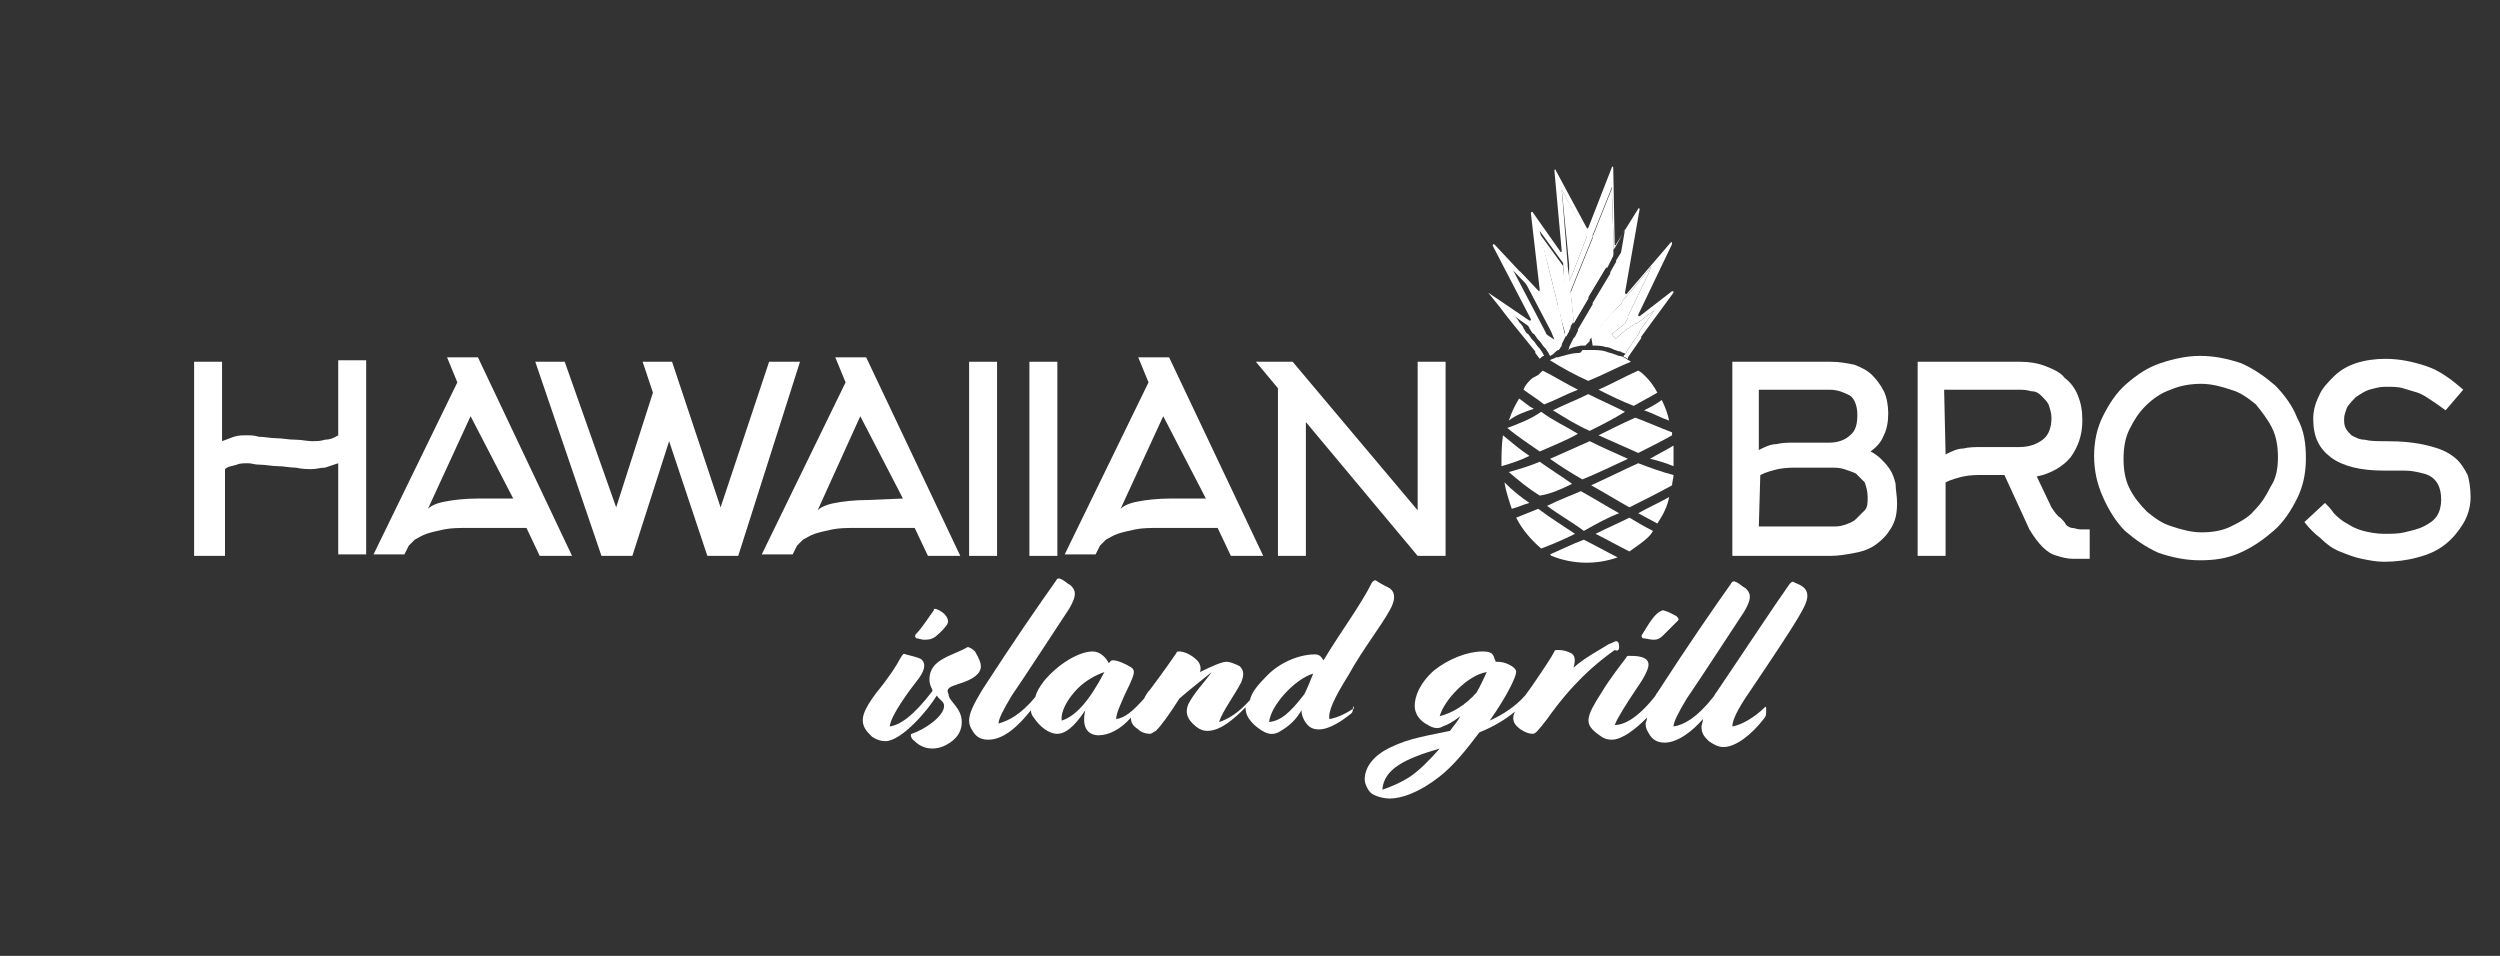 <?xml version="1.0" encoding="utf-8"?>
<!-- Generator: Adobe Illustrator 22.0.1, SVG Export Plug-In . SVG Version: 6.00 Build 0)  -->
<svg version="1.1" id="Layer_1" xmlns="http://www.w3.org/2000/svg" xmlns:xlink="http://www.w3.org/1999/xlink" x="0px" y="0px"
	 viewBox="0 0 170 65" style="enable-background:new 0 0 170 65;" xml:space="preserve">
<rect x="0" y="0" width="170" height="65" fill="#333333" stroke="none"/>
<style type="text/css">
	.st0{fill:#FFFFFF;}
</style>
<g>
	<g>
		<g>
			<path class="st0" d="M15.1,37.8h-1.9V24.6h1.9V30c0.3-0.1,0.5-0.2,0.8-0.3c0.3-0.1,0.6-0.1,0.9-0.1c0.2,0,0.5,0,0.8,0.1
				c0.4,0,0.8,0.1,1.2,0.1s0.8,0.1,1.3,0.1c0.4,0,0.8,0.1,1.1,0.1c0.3,0,0.6,0,0.9-0.1c0.3,0,0.6-0.1,0.9-0.3v-5.1h1.9v13.2H23v-6.2
				c-0.3,0.1-0.6,0.2-0.9,0.3c-0.3,0-0.6,0.1-0.9,0.1s-0.6,0-1.1-0.1c-0.4,0-0.8-0.1-1.2-0.1s-0.8-0.1-1.2-0.1s-0.6-0.1-0.8-0.1
				c-0.3,0-0.6,0-0.8,0.1c-0.3,0.1-0.6,0.1-0.8,0.3v5.9H15.1z"/>
			<path class="st0" d="M30.4,24.3h2.1l6.4,13.5h-2.2l-0.9-1.9h-4c-0.6,0-1.1,0-1.6,0.1s-0.9,0.2-1.2,0.3c-0.3,0.1-0.6,0.3-0.8,0.4
				c-0.2,0.2-0.3,0.3-0.4,0.4l-0.3,0.6h-2.1L31.1,26L30.4,24.3z M34.9,33.9L32,28.3l-2.9,6.3c0.2-0.2,0.6-0.4,1.2-0.5
				c0.5-0.1,1.3-0.2,2.2-0.2H34.9z"/>
			<path class="st0" d="M54.4,24.6l-4.2,13.2h-2.1L45.5,30L43,37.8h-2.1l-4.5-13.2h2l3.5,9.9l2.5-7.8l-0.7-2.1h2l3.3,9.9l3.3-9.9
				H54.4z"/>
			<path class="st0" d="M56.8,24.3h2.1l6.4,13.5h-2.2l-0.9-1.9h-4c-0.6,0-1.1,0-1.6,0.1s-0.9,0.2-1.2,0.3s-0.6,0.3-0.8,0.4
				c-0.2,0.2-0.3,0.3-0.4,0.4l-0.3,0.6h-2.1L57.5,26L56.8,24.3z M61.4,33.9l-2.9-5.6l-2.9,6.4c0.2-0.2,0.6-0.4,1.2-0.5
				c0.5-0.1,1.3-0.2,2.2-0.2L61.4,33.9L61.4,33.9z"/>
			<path class="st0" d="M65.9,37.8V24.6h1.9v13.2H65.9z"/>
			<path class="st0" d="M70,37.8V24.6h1.9v13.2H70z"/>
			<path class="st0" d="M77.4,24.3h2.1l6.4,13.5h-2.2l-0.9-1.9h-4c-0.6,0-1.1,0-1.6,0.1s-0.9,0.2-1.2,0.3c-0.3,0.1-0.6,0.3-0.8,0.4
				c-0.2,0.2-0.3,0.3-0.4,0.4l-0.3,0.6h-2.1L78.1,26L77.4,24.3z M82,33.9l-2.9-5.6l-2.9,6.3c0.2-0.2,0.6-0.4,1.2-0.5
				c0.5-0.1,1.3-0.2,2.2-0.2H82z"/>
			<path class="st0" d="M85.4,24.6h2.5l8.5,10.1V24.6h1.9v13.2h-1.9l-7.6-9.1v9.1h-1.9V26.4L85.4,24.6z"/>
		</g>
		<g>
			<path class="st0" d="M129,34.2c0,0.7-0.1,1.2-0.4,1.7s-0.6,0.8-1,1.1s-0.9,0.5-1.5,0.6c-0.5,0.1-1.1,0.2-1.6,0.2h-6.7V24.6h6.7
				c0.6,0,1.1,0.1,1.6,0.2c0.5,0.2,0.9,0.4,1.2,0.7c0.3,0.3,0.6,0.7,0.8,1.1c0.2,0.4,0.3,1,0.3,1.5c0,0.6-0.1,1.1-0.3,1.5
				c-0.2,0.5-0.5,0.8-0.9,1.1c0.2,0.1,0.5,0.3,0.7,0.5c0.2,0.2,0.4,0.4,0.6,0.7s0.3,0.6,0.4,1C128.9,33.3,129,33.7,129,34.2z
				 M119.6,30.6c0.4-0.2,0.8-0.4,1.2-0.4c0.4-0.1,0.8-0.1,1.3-0.1h2.3c0.6,0,1.1-0.2,1.4-0.5c0.4-0.3,0.5-0.8,0.5-1.4
				s-0.2-1.1-0.5-1.3c-0.4-0.2-0.8-0.4-1.4-0.4h-4.8V30.6z M119.6,35.8h5c0.3,0,0.5,0,0.8-0.1s0.6-0.2,0.8-0.4
				c0.2-0.2,0.4-0.4,0.6-0.6c0.2-0.2,0.2-0.5,0.2-0.9s-0.1-0.7-0.2-1c-0.2-0.2-0.4-0.4-0.6-0.6c-0.2-0.1-0.5-0.2-0.8-0.3
				s-0.6-0.1-0.9-0.1h-2.3c-0.4,0-0.8,0-1.3,0.1c-0.4,0.1-0.8,0.2-1.2,0.4L119.6,35.8L119.6,35.8z"/>
			<path class="st0" d="M136.3,32.3h-1.5c-0.4,0-0.8,0-1.3,0.1c-0.4,0.1-0.8,0.2-1.2,0.4v5h-1.9V24.6h7c0.6,0,1.2,0.1,1.7,0.3
				c0.5,0.2,1,0.4,1.3,0.8c0.4,0.3,0.7,0.7,0.9,1.2s0.3,1,0.3,1.7c0,1-0.3,1.8-0.8,2.5c-0.5,0.6-1.3,1.1-2.3,1.3l1,2.1
				c0.2,0.3,0.4,0.6,0.6,0.7c0.2,0.2,0.3,0.3,0.4,0.5c0.1,0.1,0.3,0.2,0.4,0.2c0.2,0,0.3,0.1,0.6,0.1h0.6v2c-0.4,0-0.8,0-1.1,0
				c-0.4,0-0.8-0.1-1.1-0.2c-0.4-0.1-0.7-0.3-1-0.6s-0.6-0.7-0.9-1.2L136.3,32.3z M132.3,30.9c0.4-0.2,0.8-0.4,1.2-0.4
				c0.4-0.1,0.8-0.1,1.3-0.1h2.5c0.7,0,1.2-0.2,1.6-0.5c0.4-0.3,0.6-0.8,0.6-1.5c0-0.3-0.1-0.6-0.2-0.9c-0.1-0.2-0.3-0.4-0.5-0.6
				s-0.4-0.3-0.7-0.3c-0.3-0.1-0.6-0.1-0.9-0.1h-5L132.3,30.9L132.3,30.9z"/>
			<path class="st0" d="M156.8,31.2c0,1-0.2,1.9-0.6,2.7c-0.4,0.8-0.9,1.6-1.6,2.2c-0.7,0.6-1.4,1.1-2.3,1.5
				c-0.9,0.4-1.8,0.5-2.7,0.5c-1,0-1.9-0.2-2.8-0.5c-0.9-0.4-1.6-0.9-2.3-1.5c-0.6-0.6-1.1-1.4-1.5-2.3c-0.4-0.9-0.6-1.8-0.6-2.8
				s0.2-1.9,0.6-2.7c0.4-0.8,0.9-1.6,1.6-2.2c0.7-0.6,1.4-1.1,2.3-1.4c0.9-0.3,1.8-0.5,2.7-0.5c1,0,1.9,0.2,2.8,0.5
				c0.9,0.4,1.6,0.9,2.3,1.5c0.6,0.6,1.2,1.4,1.5,2.2C156.7,29.3,156.8,30.2,156.8,31.2z M154.9,31.1c0-0.7-0.1-1.4-0.4-2
				c-0.3-0.6-0.7-1.1-1.1-1.6c-0.5-0.4-1-0.8-1.7-1c-0.6-0.2-1.3-0.4-2-0.4s-1.4,0.1-2.1,0.4c-0.6,0.2-1.2,0.6-1.7,1.1
				s-0.8,1-1.1,1.6s-0.4,1.3-0.4,2s0.1,1.4,0.4,2c0.3,0.6,0.7,1.1,1.2,1.6c0.5,0.4,1,0.8,1.7,1c0.6,0.2,1.3,0.4,2,0.4s1.4-0.1,2-0.4
				c0.6-0.3,1.2-0.6,1.6-1.1c0.5-0.5,0.8-1,1.1-1.6C154.8,32.5,154.9,31.8,154.9,31.1z"/>
			<path class="st0" d="M168,33.8c0,0.7-0.2,1.3-0.5,1.8s-0.7,1-1.2,1.4s-1.1,0.7-1.9,0.9c-0.7,0.2-1.5,0.3-2.3,0.3
				c-0.5,0-1-0.1-1.5-0.2c-0.5-0.1-1-0.3-1.5-0.5s-0.9-0.5-1.3-0.9c-0.4-0.3-0.8-0.7-1.1-1.1l1.4-1.3c0.2,0.2,0.4,0.4,0.6,0.7
				c0.2,0.2,0.5,0.5,0.9,0.7c0.3,0.2,0.7,0.4,1.1,0.5c0.4,0.1,0.9,0.2,1.4,0.2s1,0,1.4-0.1s0.9-0.2,1.3-0.4c0.4-0.2,0.7-0.4,0.9-0.7
				s0.3-0.7,0.3-1.1c0-0.5-0.1-0.9-0.3-1.2s-0.5-0.5-0.9-0.6S164,32,163.5,32s-0.9,0-1.4,0c-1.6,0-2.8-0.3-3.6-0.9s-1.2-1.4-1.2-2.6
				c0-0.5,0.1-1,0.4-1.6c0.2-0.5,0.6-0.9,1-1.3s0.9-0.7,1.5-0.9c0.6-0.2,1.3-0.3,2-0.3c1,0,1.9,0.2,2.8,0.5c0.9,0.3,1.7,0.9,2.5,1.6
				l-1.2,1.4c-0.4-0.3-0.7-0.5-1-0.7s-0.6-0.4-0.9-0.5c-0.3-0.1-0.7-0.2-1-0.3c-0.3-0.1-0.7-0.1-1.2-0.1c-0.4,0-0.7,0.1-1.1,0.2
				c-0.3,0.1-0.6,0.3-0.9,0.5c-0.2,0.2-0.4,0.4-0.6,0.7c-0.1,0.3-0.2,0.5-0.2,0.8c0,0.2,0,0.4,0.1,0.6s0.2,0.3,0.4,0.5
				c0.2,0.1,0.5,0.3,0.9,0.3c0.4,0.1,0.8,0.1,1.4,0.1c1.2,0,2.1,0.1,2.9,0.3s1.3,0.4,1.8,0.8c0.4,0.3,0.7,0.8,0.9,1.2
				C167.9,32.6,168,33.2,168,33.8z"/>
		</g>
	</g>
	<g>
		<path class="st0" d="M62.8,43.5c0.3,0,0.5,0,0.8-0.2c0.1-0.1,0.4-0.3,0.7-0.7c0.2-0.2,0.2-0.4,0.1-0.6c-0.1-0.2-0.4-0.5-0.8-0.6
			c-0.1,0-0.1,0-0.1,0.1c-0.3,0.4-0.8,1.2-1.2,1.6c-0.1,0.1-0.1,0.2,0,0.3C62.4,43.4,62.7,43.5,62.8,43.5z"/>
		<path class="st0" d="M65.2,46.5c1-0.3,1.5-0.7,1.5-1.2c0-0.2-0.1-0.5-0.4-1C66,44,65.8,44,65.8,44c-1,0.6-2.6,0.8-2.6,2.2
			c0,0.3,0.1,0.5,0.2,0.7l0,0V47c-1.3,1.7-2.2,2.3-2.9,2.4c0.1-0.8,1.3-2.4,2-3.3c0.5-0.7,0.4-1.1,0.1-1.3c-0.2-0.1-0.6-0.2-1-0.3
			c-0.2-0.1-0.2,0-0.4,0.3c-0.2,0.4-0.7,1.2-1.6,2.3c-0.9,1.2-1.1,1.8-0.8,2.4c0.1,0.2,0.3,0.4,0.5,0.6c0.3,0.2,0.6,0.3,0.9,0.3
			c1.1,0,2.9-2.1,3.5-3.1l0,0c0.2,0.3,0.5,0.4,0.5,0.7c0,0.7-1.3,1.6-2.2,1.9c-0.1,0-0.1,0.3,0.2,0.5c0.3,0.3,0.7,0.5,1.2,0.5
			s0.9-0.2,1.2-0.4c0.6-0.4,0.8-0.9,0.8-1.4c0-1-0.9-1.4-0.9-1.9C64.3,46.8,64.6,46.7,65.2,46.5z"/>
		<path class="st0" d="M92,48.2c-0.6,0.4-1.1,0.6-1.6,0.7c-0.1-0.5,0.3-1.4,1.3-3c1-1.8,2.2-3.3,2.8-4.4c0.4-0.7,0.4-1.2,0-1.5
			c-0.2-0.1-0.6-0.3-0.9-0.5c-0.1-0.1-0.2,0-0.3,0.1c-0.8,1.6-2.1,3.3-3.3,5.3c-0.2-0.3-0.3-0.4-0.6-0.4c-1,0-2.3,0.5-3.2,1.4
			c-0.7,0.7-1.1,1.2-1.2,1.7c-0.8,0.9-1.5,1.3-2.1,1.5c0.2-0.7,1.1-1.9,1.5-2.7c0.2-0.5,0.2-0.8-0.1-1.1c-0.4-0.2-0.7-0.3-0.9-0.3
			c-0.3,0-1,0.3-1.8,0.7c0.1-0.3,0-0.6-0.2-0.8c-0.4-0.4-0.9-0.6-1.2-0.6c-0.1,0-0.2,0-0.2,0.1c-0.2,0.3-0.9,1.3-1.8,2.5
			c-0.2,0.2-0.3,0.4-0.4,0.6c-0.8,0.9-1.3,1.3-1.9,1.4c0-0.4,0.3-1,0.6-1.7c0.5-1,0.6-1.3,0.6-1.5s-0.1-0.3-0.5-0.5
			s-0.7-0.3-0.9-0.3c-0.2,0-0.2,0.1-0.3,0.2c-0.2-0.4-0.6-0.8-1.1-0.8c-0.9,0-2.3,0.8-3.3,2c-0.3,0.4-0.5,0.7-0.6,1.1
			c-1,1.2-1.8,1.6-2.5,1.8c0-0.3,0.3-0.9,0.9-1.9c0.9-1.3,3.1-4.7,3.9-5.9c0.6-1,0.4-1.3,0.1-1.6c-0.2-0.1-0.4-0.3-0.6-0.4
			c-0.2-0.1-0.3-0.1-0.4,0.1c-1.2,1.7-2.8,4-5,7.4c-0.6,1-0.9,1.6-0.9,2.1c0,0.3,0.1,0.5,0.3,0.8c0.2,0.3,0.5,0.5,1,0.5
			c1.1,0,2.1-1,2.9-2c0,0.2,0.1,0.4,0.2,0.5c0.4,0.6,1,1.1,1.6,1.1c0.5,0,1.1-0.4,1.9-1.6c-0.3,1.3,0.3,1.7,0.9,1.7
			c0.7,0,1.5-0.4,2.2-1.2c0,0.4,0.2,0.6,0.5,0.8c0.2,0.2,0.5,0.3,0.8,0.3c0.1,0,0.2-0.1,0.4-0.2c0.4-0.4,0.9-1.1,1.6-2.2
			c0.8-0.7,1.6-1.3,2.2-1.8c-0.5,0.7-1.2,1.4-1.6,2.2c-0.2,0.5-0.1,0.9,0.3,1.3c0.3,0.3,0.6,0.5,1,0.5c0.9,0,1.8-0.8,2.6-1.6
			c0,0.5,0.2,0.8,0.6,1.2c0.7,0.6,1.2,0.8,1.8,0.4c0.5-0.3,1-0.7,1.4-1.4c0,0.3,0.1,0.5,0.2,0.7c0.3,0.5,0.6,0.6,1,0.6
			c0.7,0,1.6-0.6,2.2-1.1C92,48.4,92,48.3,92,48C92.1,48.2,92.1,48.2,92,48.2z M72.2,49c-0.1-0.6,0.4-1.5,1.1-2.2
			c0.5-0.5,1.2-0.9,1.8-1.1C74,47.8,73.1,48.7,72.2,49z M88.7,47.2c-1,1.3-1.6,1.8-2.4,1.9c0.1-1.1,1.7-2.9,3-3.3
			C89.1,46.3,88.9,46.8,88.7,47.2z"/>
		<path class="st0" d="M110.1,44c0-0.1,0-0.4-0.2-0.4c-0.1,0-0.2,0.1-0.5,0.2c-0.8,0.5-1.6,0.9-2.4,1.6c0.2-0.7,0-0.9-0.2-1
			s-0.5-0.2-0.8-0.2c-0.2,0-0.3,0-0.3,0.1c-0.2,0.4-0.8,1.3-1.7,2.6c-0.1,0.1-0.2,0.3-0.3,0.4c-0.6,0.7-1.5,1.3-2.4,1.7
			c1.2-1.7,1.8-3,1.8-3.3c0-0.2-0.2-0.4-0.7-0.6c-0.3-0.1-0.5-0.1-0.7-0.1c0-0.1-0.1-0.2-0.1-0.3c-0.1-0.3-0.3-0.4-0.8-0.4
			c-1,0-2.3,0.5-3.3,1.3c-1,0.9-1.3,1.8-1.3,2.4c0,0.5,0.3,1,0.9,1.3c0.3,0.2,0.7,0.3,1,0.1c0.3-0.1,0.7-0.3,1.2-0.7
			c-0.2,0.4-0.5,0.7-0.7,1c-1.4,0.3-2.8,0.5-4,1.1c-1.1,0.5-1.8,1.3-1.8,2.2c0,0.3,0.2,0.7,0.4,0.9c0.2,0.2,0.8,0.4,1.3,0.4
			c0.8,0,2-0.4,3.4-1.5c0.9-0.7,1.8-1.8,2.7-3c1-0.4,1.8-0.9,2.4-1.4c0,0.1-0.1,0.2-0.1,0.4c0,0.3,0.1,0.5,0.5,0.8
			c0.3,0.2,0.6,0.3,0.8,0.3c0.2,0,0.3-0.1,1-1c1.7-2.4,3.2-3.7,4.6-4.7C110,44.3,110.1,44.2,110.1,44z M95.9,52.8
			c-0.6,0.4-1.3,0.7-1.9,0.9c0.1-1.4,1.5-2.1,3.9-2.8C97.2,51.7,96.5,52.4,95.9,52.8z M100.4,47.1c-0.8,0.9-1.7,1.4-2.5,1.6
			c0.3-1.1,1.9-2.8,3.2-3C100.9,46.1,100.7,46.6,100.4,47.1z"/>
		<path class="st0" d="M112.4,43.5c0.2,0,0.4,0,0.7-0.3c0.2-0.2,0.6-0.6,1-1c0.1-0.1,0-0.2-0.1-0.3c-0.2-0.1-0.5-0.3-0.9-0.4
			c-0.1,0-0.3,0.1-0.5,0.3c-0.3,0.3-0.6,0.8-0.9,1.3c-0.1,0.1-0.1,0.2,0,0.3C111.9,43.4,112.2,43.5,112.4,43.5z"/>
		<path class="st0" d="M120,48.1c-0.7,0.7-1.6,1.2-2.2,1.3c0-0.4,0.3-1.1,1.2-2.4c3.5-5.2,3.9-5.9,3.9-6.5c0-0.5-0.4-0.7-0.9-0.9
			c-0.1-0.1-0.2,0-0.3,0.1c-1.2,1.7-2.7,4-5,7.4c-0.1,0.1-0.1,0.2-0.2,0.3c-1.1,1.4-2,1.9-2.7,2c0-0.3,0.3-0.9,0.9-1.9
			c0.9-1.3,3.1-4.7,3.9-5.9c0.6-1,0.4-1.3,0.1-1.6c-0.2-0.1-0.4-0.3-0.6-0.4c-0.2-0.1-0.3-0.1-0.4,0.1c-1.2,1.7-2.8,4-5,7.4
			c-0.1,0.1-0.1,0.2-0.2,0.3c-1.2,1.5-2.1,1.9-2.7,1.9c0.2-0.5,0.7-1.3,1.5-2.5c0.5-0.7,0.8-1.3,0.8-1.6c0-0.6-0.9-0.6-1.3-0.6
			c-0.1,0-0.2,0-0.2,0.1c-0.3,0.4-1.1,1.4-1.7,2.4c-1.1,1.7-1.1,2.1-0.4,2.7c0.4,0.3,0.6,0.5,1.1,0.5c0.7,0,1.6-0.7,2.4-1.5
			c0,0.2-0.1,0.3-0.1,0.4c0,0.3,0.1,0.5,0.3,0.8c0.2,0.3,0.5,0.5,1,0.5c0.9,0,1.9-0.8,2.6-1.6c0,0.2-0.1,0.4-0.1,0.5
			c0,0.5,0.2,0.7,0.5,1c0.3,0.2,0.6,0.4,1,0.4c0.8,0,1.9-0.8,2.8-2c0.1-0.1,0.1-0.3,0.1-0.5C120.1,48.1,120.1,48,120,48.1z"/>
	</g>
	<g>
		<polygon class="st0" points="108.3,23.5 108.3,23.4 108.3,23.5 108.3,23.5 		"/>
		<polygon class="st0" points="110,22.8 110,22.8 110.4,22.5 		"/>
		<path class="st0" d="M105.8,24l0.1-0.2L105.8,24z"/>
		<polygon class="st0" points="107,22.6 106.9,22.7 106.7,23.1 106.9,22.7 		"/>
		<polygon class="st0" points="106.5,23.4 106.5,23.4 106.5,23.5 		"/>
		<path class="st0" d="M110.1,23.2l-0.2-0.3L110.1,23.2z"/>
		<polygon class="st0" points="110.1,23.1 110.1,23.2 110.1,23.2 110.1,23.2 		"/>
		<path class="st0" d="M104.8,23.1c-0.1-0.1-0.2-0.3-0.3-0.4C104.6,22.8,104.7,23,104.8,23.1z"/>
		<path class="st0" d="M105.2,23.6c-0.1-0.1-0.2-0.2-0.3-0.4C105,23.4,105.1,23.5,105.2,23.6z"/>
		<polygon class="st0" points="110.8,22.6 110.1,23.1 110.1,23.1 110.1,23.1 		"/>
		<polygon class="st0" points="106.5,22.9 106.7,22.5 106.7,22.5 		"/>
		<path class="st0" d="M105.8,23l-0.6-0.3L105.8,23z"/>
		<polygon class="st0" points="105.2,23.6 105.2,23.7 105.5,23.9 105.2,23.7 		"/>
		<polygon class="st0" points="109.4,22.2 109.4,22.2 108.7,23 		"/>
		<polygon class="st0" points="108.1,23.2 108.1,23.2 107.8,23.5 107.8,23.5 108.1,23.2 108.1,23.2 109.2,21.9 109.2,21.9 
			109.2,21.9 		"/>
		<polygon class="st0" points="110.3,21.2 110.1,21.4 110,21.5 110.1,21.4 		"/>
		<polygon class="st0" points="110.7,20.7 112.4,18.7 112.4,18.7 110.7,20.7 110.7,20.7 110.6,20.8 		"/>
		<polygon class="st0" points="107.3,22.2 108.3,20.5 107.3,22.2 107.2,22.3 107,22.6 107.2,22.3 		"/>
		<polygon class="st0" points="109.5,18.4 109.5,18.5 108.3,20.4 109.5,18.5 		"/>
		<polygon class="st0" points="110.5,16.8 110,17.5 110,17.6 110,17.5 		"/>
		<polygon class="st0" points="110.4,19.8 111.1,15.7 111.1,15.7 		"/>
		<polygon class="st0" points="103.9,21.8 103.9,21.8 105.2,22.7 		"/>
		<path class="st0" d="M103.8,21.9L103.8,21.9L103.8,21.9L103.8,21.9z"/>
		<path class="st0" d="M104.3,22.4c0-0.1-0.1-0.1-0.1-0.2C104.2,22.3,104.2,22.4,104.3,22.4z"/>
		<polygon class="st0" points="112.5,18.8 112.5,18.8 111.1,21.7 		"/>
		<path class="st0" d="M105.6,20.8l-2.3-2.4L105.6,20.8z"/>
		<path class="st0" d="M110.2,20.7l0.1-0.4L110.2,20.7z"/>
		<path class="st0" d="M111.1,15.7L111.1,15.7L111.1,15.7z"/>
		<polygon class="st0" points="105.6,20.8 105.6,20.8 105.8,21.6 		"/>
		<path class="st0" d="M109.5,13.1l-1.2,3L109.5,13.1z"/>
		<polygon class="st0" points="106.3,18.1 106.3,18.1 104.7,15.9 104.7,15.9 		"/>
		<polygon class="st0" points="104.7,15.9 104.7,15.9 105.3,18.2 		"/>
		<polygon class="st0" points="106.5,20 106.5,19.9 106.3,18.3 106.5,19.9 		"/>
		<polygon class="st0" points="107.9,16.1 107.9,16.1 106.9,18.7 		"/>
		<path class="st0" d="M109.7,17.4v-1.6V17.4z"/>
		<polygon class="st0" points="103.3,18.4 103.3,18.4 105.4,22.4 105.5,22.6 105.4,22.4 		"/>
		<polygon class="st0" points="106.2,23.3 106.2,23.2 105.8,21.7 106.2,23.2 		"/>
		<path class="st0" d="M106.7,22.5l-0.1-0.7L106.7,22.5z"/>
		<g id="XMLID_4_">
			<g>
				<polygon class="st0" points="108,20.3 107,22 107,22 107,21.9 107,21.8 106.8,19.9 107.2,18.9 108.3,16.2 108.3,16.1 
					108.3,16.1 109.5,13.1 109.6,12.8 109.7,15.8 109.7,17.4 109.7,17.4 109.3,18.2 109.2,18.2 108,20.2 108,20.2 				"/>
				<polygon class="st0" points="106.7,18 106.2,12.9 107.9,16 107.9,16.1 106.9,18.7 106.7,19.1 106.7,18.9 106.7,18.1 				"/>
				<path class="st0" d="M107,22l1-1.7v-0.1l0,0l1.2-2v-0.1l0.5-0.8l0,0v-1.5l-0.1-3.1l-0.1,0.3l-1.2,3l0,0v0.1l-1.1,2.7l-0.4,1
					l0.2,1.9v0.1V22L107,22z M106.2,12.9l0.4,5.1v0.1l0.1,0.7v0.3l0.2-0.4l1-2.6l0,0L106.2,12.9z M105.3,18.2l0.6,2.4v0.1l0.2,0.6
					v0.1l0.3,1.3l0.2-0.4l0,0l0,0l-0.1-0.6v-0.1l-0.1-1.7v-0.2l-0.1-1.6v-0.2l0,0l-1.6-2.2L105.3,18.2z M104.1,14.5
					c0-0.1,0.1-0.1,0.1-0.1l1.9,2.7c0,0.1,0.1,0,0.1,0l-0.5-5.5c0-0.1,0.1-0.1,0.1,0l2.1,3.9c0,0.1,0.1,0,0.1,0l1.6-4.1
					c0-0.1,0.1-0.1,0.1,0l0.1,5.2c0,0.1,0.1,0.1,0.1,0l1.5-2.4c0-0.1,0.1,0,0.1,0l-1,5.7c0,0.1,0.1,0.1,0.1,0.1l3-3.5
					c0.1-0.1,0.1,0,0.1,0.1l-2.3,4.8c0,0.1,0,0.1,0.1,0.1l2.2-1.7c0.1,0,0.1,0,0.1,0.1l-2.2,3V23l-0.9,1.3v0.1l0,0
					c-0.1,0-0.1-0.1-0.2-0.1c0,0-0.1,0-0.1-0.1l0.2-0.2v-0.1l0.9-1.3v-0.1l1-1.4l-1.2,0.9h-0.1l-0.3,0.2l-0.1,0.1l-0.2,0.1l-0.7,0.6
					l0,0h-0.1l0,0l0,0l-0.2-0.3l0,0l0,0l0,0l0,0l0,0l0.4-0.3l0.5-0.4l0.2-0.4v-0.1l1.4-2.9l0.2-0.5l-0.3,0.4l-1.7,2v0.1l-0.1,0.1
					l-0.1,0.1l0,0l-0.1,0.1l-0.2,0.2l-0.2,0.2l-0.1,0.1l-0.6,0.7l0,0l0,0l-0.7,0.8l-0.4,0.4l0,0l0,0l0,0h-0.1c-0.1,0-0.2,0-0.4,0
					l0.3-0.3v-0.1l1-1.2l0,0l0,0l0.6-0.7l0.1-0.1l0.3-0.4l0,0l0.1-0.3v-0.1l0.1-0.4l0.7-4.1l-0.6,1.1l-0.5,0.8v0.1l0,0l-0.4,0.7v0.1
					l-1.2,2v0.1l-1,1.7v0.1l-0.2,0.4l-0.1,0.1l-0.2,0.4l-0.1,0.2l0,0l0,0v0.1l-0.2,0.3c-0.1,0-0.3,0.1-0.4,0.1l0,0c0,0,0,0-0.1,0
					h-0.1l0.1-0.1v-0.1l0.3-0.5l0,0l-0.4-1.5v-0.1l-0.2-0.8l0,0l0,0l-2.3-2.4l2.1,4l0.1,0.2l0.2,0.5l-0.6-0.4l-1.3-0.9l-0.4-0.3
					c0.1,0.1,0.2,0.2,0.3,0.4l0,0c0.1,0.1,0.2,0.2,0.3,0.4c0,0.1,0.1,0.1,0.1,0.2c0.1,0.1,0.1,0.2,0.2,0.2c0.1,0.1,0.2,0.3,0.3,0.4
					l0.1,0.1c0.1,0.1,0.2,0.3,0.3,0.4l0.1,0.1l0.2,0.3l0.1,0.2c-0.1,0-0.2,0.1-0.3,0.2l0,0l-0.3-0.4v-0.1c-0.9-1.1-2.2-2.7-2.4-3
					l-0.8-1l2.8,1.9c0.1,0,0.1,0,0.1-0.1l-2.6-5c0-0.1,0.1-0.1,0.1-0.1l3,3.2c0,0.1,0.1,0,0.1-0.1L104.1,14.5z"/>
			</g>
		</g>
		<path class="st0" d="M108.3,23.5c0.3,0,0.6,0,0.9,0.1c0.2,0,0.4,0.1,0.6,0.2c0.1,0,0.2,0.1,0.4,0.1c0.1,0.1,0.3,0.1,0.4,0.2V24
			v-0.1l0.9-1.3v-0.1l1-1.4l0,0l-1.2,0.9h-0.1l-0.3,0.2l-0.1,0.1l-0.2,0.1l-0.7,0.6l0,0h-0.1l0,0l0,0l0,0l-0.2-0.3l0,0l0,0l0,0l0,0
			l0,0l0.4-0.3l0.5-0.4l0.2-0.4v-0.1l1.4-2.9l0.2-0.5l-0.3,0.4l-1.7,2v0.1l-0.1,0.1l-0.1,0.1l0,0l-0.1,0.1l-0.2,0.2l-0.2,0.2
			l-0.1,0.1l-0.6,0.7l0,0l0,0l-0.7,0.8L108.3,23.5L108.3,23.5L108.3,23.5L108.3,23.5z"/>
		<path class="st0" d="M107.5,23.5L107.5,23.5h0.2c0.1,0,0.1,0,0.1,0l0.3-0.3v-0.1l1-1.2l0,0l0,0l0.6-0.7l0.1-0.1l0.3-0.4l0,0
			l0.1-0.3v-0.1l0.1-0.4l0.7-4.1l0,0l0,0l0,0l0,0l-0.6,1.1l-0.5,0.8v0.1l0,0l-0.4,0.7v0.1l-1.2,2v0.1l-1,1.7v0.1l-0.2,0.4L107,23
			l-0.2,0.4l-0.1,0.2l0,0l0,0v0.1l-0.2,0.3l0,0C106.7,23.6,107.1,23.6,107.5,23.5z"/>
		<polygon class="st0" points="104.7,15.9 104.7,15.9 104.7,15.9 104.7,15.9 		"/>
		<polygon class="st0" points="106.7,22.5 106.6,21.8 106.6,21.7 106.5,20 106.5,19.9 106.3,18.3 106.3,18.1 106.3,18.1 104.7,15.9 
			105.3,18.2 105.9,20.6 105.9,20.8 106.1,21.4 106.1,21.5 106.5,22.9 106.5,22.9 106.7,22.5 		"/>
		<path class="st0" d="M105.9,23.8L105.9,23.8l0.3-0.6l0,0l-0.4-1.5v-0.1l-0.2-0.8l0,0l0,0l-2.3-2.4l0,0l2.1,4l0.1,0.2l0.2,0.5l0,0
			l-0.6-0.4l-1.3-0.9l-0.4-0.3c0.1,0.1,0.2,0.2,0.3,0.4l0,0c0.1,0.1,0.2,0.2,0.3,0.4c0,0.1,0.1,0.1,0.1,0.2c0.1,0.1,0.1,0.2,0.2,0.2
			c0.1,0.1,0.2,0.3,0.3,0.4l0.1,0.1c0.1,0.1,0.2,0.3,0.3,0.4l0.1,0.1l0.2,0.3l0.1,0.2c0.1,0,0.1-0.1,0.2-0.1L105.9,23.8z"/>
		<g>
			<path class="st0" d="M113.5,33.8c-0.7,0.4-1.4,0.7-2.1,1.1c0.4,0.2,0.9,0.5,1.3,0.7C113.1,35,113.4,34.4,113.5,33.8z"/>
			<path class="st0" d="M110.7,31.2c-0.9-0.4-1.8-0.8-2.6-1.2c-0.9,0.4-1.8,0.8-2.7,1.2c0.7,0.5,1.5,1,2.2,1.4
				C108.6,32.2,109.6,31.7,110.7,31.2z"/>
			<path class="st0" d="M113.8,31.7c0-0.5,0-1,0-1.4c-0.5,0.3-1.1,0.6-1.6,0.9C112.7,31.3,113.3,31.5,113.8,31.7z"/>
			<path class="st0" d="M102.5,29.1c0.7,0.6,1.5,1.1,2.2,1.6c0.9-0.4,1.7-0.7,2.6-1.2c-0.8-0.5-1.7-0.9-2.5-1.5
				C104.1,28.5,103.3,28.8,102.5,29.1z"/>
			<path class="st0" d="M105.6,27.9c0.8,0.5,1.6,1,2.5,1.4c0.8-0.4,1.6-0.8,2.4-1.3c-0.8-0.4-1.7-0.8-2.5-1.2
				C107.2,27.2,106.4,27.5,105.6,27.9z"/>
			<path class="st0" d="M104.1,25.8c-0.2,0.2-0.4,0.4-0.5,0.7c0.4,0.3,0.9,0.6,1.4,1c0.8-0.3,1.5-0.7,2.3-1
				c-0.8-0.4-1.6-0.9-2.4-1.3c-0.1,0.1-0.2,0.2-0.3,0.3C104.4,25.6,104.2,25.7,104.1,25.8z"/>
			<path class="st0" d="M107.4,24c-0.4,0-0.8,0.1-1.1,0.2c-0.1,0-0.3,0.1-0.4,0.1h-0.1l0,0c-0.1,0.1-0.3,0.1-0.4,0.2
				c0.8,0.5,1.7,1,2.6,1.4c1-0.4,1.9-0.9,2.9-1.3l0,0c-0.1-0.1-0.2-0.1-0.3-0.2c-0.2-0.1-0.3-0.2-0.5-0.2c-0.1,0-0.2-0.1-0.3-0.1
				c-0.2-0.1-0.4-0.1-0.6-0.2c-0.3-0.1-0.7-0.1-1-0.1h-0.1c-0.1,0-0.3,0-0.4,0h-0.1C107.5,24,107.4,24,107.4,24z"/>
			<path class="st0" d="M111.4,31.5c-1.1,0.5-2.1,1-3.2,1.5c0.9,0.5,1.7,1,2.6,1.5c1-0.5,2-1,2.9-1.5c0-0.2,0.1-0.5,0.1-0.7
				C113,32.1,112.2,31.8,111.4,31.5z"/>
			<path class="st0" d="M111.8,27.9c0.6,0.2,1.1,0.5,1.7,0.7c-0.1-0.5-0.3-1-0.5-1.4C112.6,27.5,112.2,27.7,111.8,27.9z"/>
			<path class="st0" d="M108.7,29.6c0.9,0.4,1.8,0.8,2.7,1.2c0.8-0.4,1.6-0.8,2.3-1.2c0-0.1,0-0.2,0-0.2c-0.8-0.3-1.7-0.7-2.5-1
				C110.3,28.8,109.5,29.2,108.7,29.6z"/>
			<path class="st0" d="M104.6,34.6c-0.5,0.2-1,0.4-1.5,0.6c0.4,0.8,1,1.5,1.7,2.1c0.8-0.3,1.5-0.6,2.3-1
				C106.2,35.7,105.4,35.2,104.6,34.6z"/>
			<path class="st0" d="M111.1,27.6c0.5-0.3,1.1-0.6,1.6-0.9c-0.2-0.4-0.5-0.8-0.8-1.1c-0.1-0.1-0.3-0.3-0.5-0.4
				c-0.9,0.4-1.8,0.9-2.7,1.3C109.5,26.9,110.3,27.3,111.1,27.6z"/>
			<path class="st0" d="M112.1,36.5c0.1-0.1,0.2-0.2,0.3-0.4c-0.6-0.3-1.1-0.6-1.6-0.9c-0.8,0.4-1.5,0.7-2.3,1.1
				c0.8,0.4,1.5,0.8,2.3,1.2C111.2,37.2,111.7,36.9,112.1,36.5z"/>
			<path class="st0" d="M110,37.9c-0.8-0.4-1.5-0.8-2.3-1.2c-0.8,0.3-1.6,0.7-2.3,1l0.1,0.1C107,38.4,108.6,38.4,110,37.9z"/>
			<path class="st0" d="M110.1,34.9c-0.9-0.5-1.7-1-2.6-1.5c-0.7,0.3-1.5,0.6-2.3,1c0.8,0.6,1.7,1.1,2.5,1.7
				C108.6,35.6,109.3,35.2,110.1,34.9z"/>
			<path class="st0" d="M106.9,32.9c-0.7-0.5-1.5-1-2.2-1.5c-0.7,0.3-1.4,0.5-2.1,0.7c0.7,0.6,1.3,1.1,2.1,1.6
				C105.4,33.6,106.1,33.3,106.9,32.9z"/>
			<path class="st0" d="M102.1,31.7c0.7-0.2,1.3-0.4,1.9-0.7c-0.6-0.4-1.2-0.9-1.8-1.4C102.1,30.3,102.1,31,102.1,31.7z"/>
			<path class="st0" d="M102.8,34.6c0.4-0.1,0.8-0.3,1.2-0.4c-0.6-0.4-1.2-0.9-1.7-1.4C102.4,33.4,102.6,34,102.8,34.6z"/>
			<path class="st0" d="M104.3,27.8c-0.4-0.2-0.7-0.5-1-0.7c-0.3,0.5-0.5,0.9-0.7,1.5C103.1,28.2,103.7,28,104.3,27.8z"/>
		</g>
	</g>
</g>
</svg>

